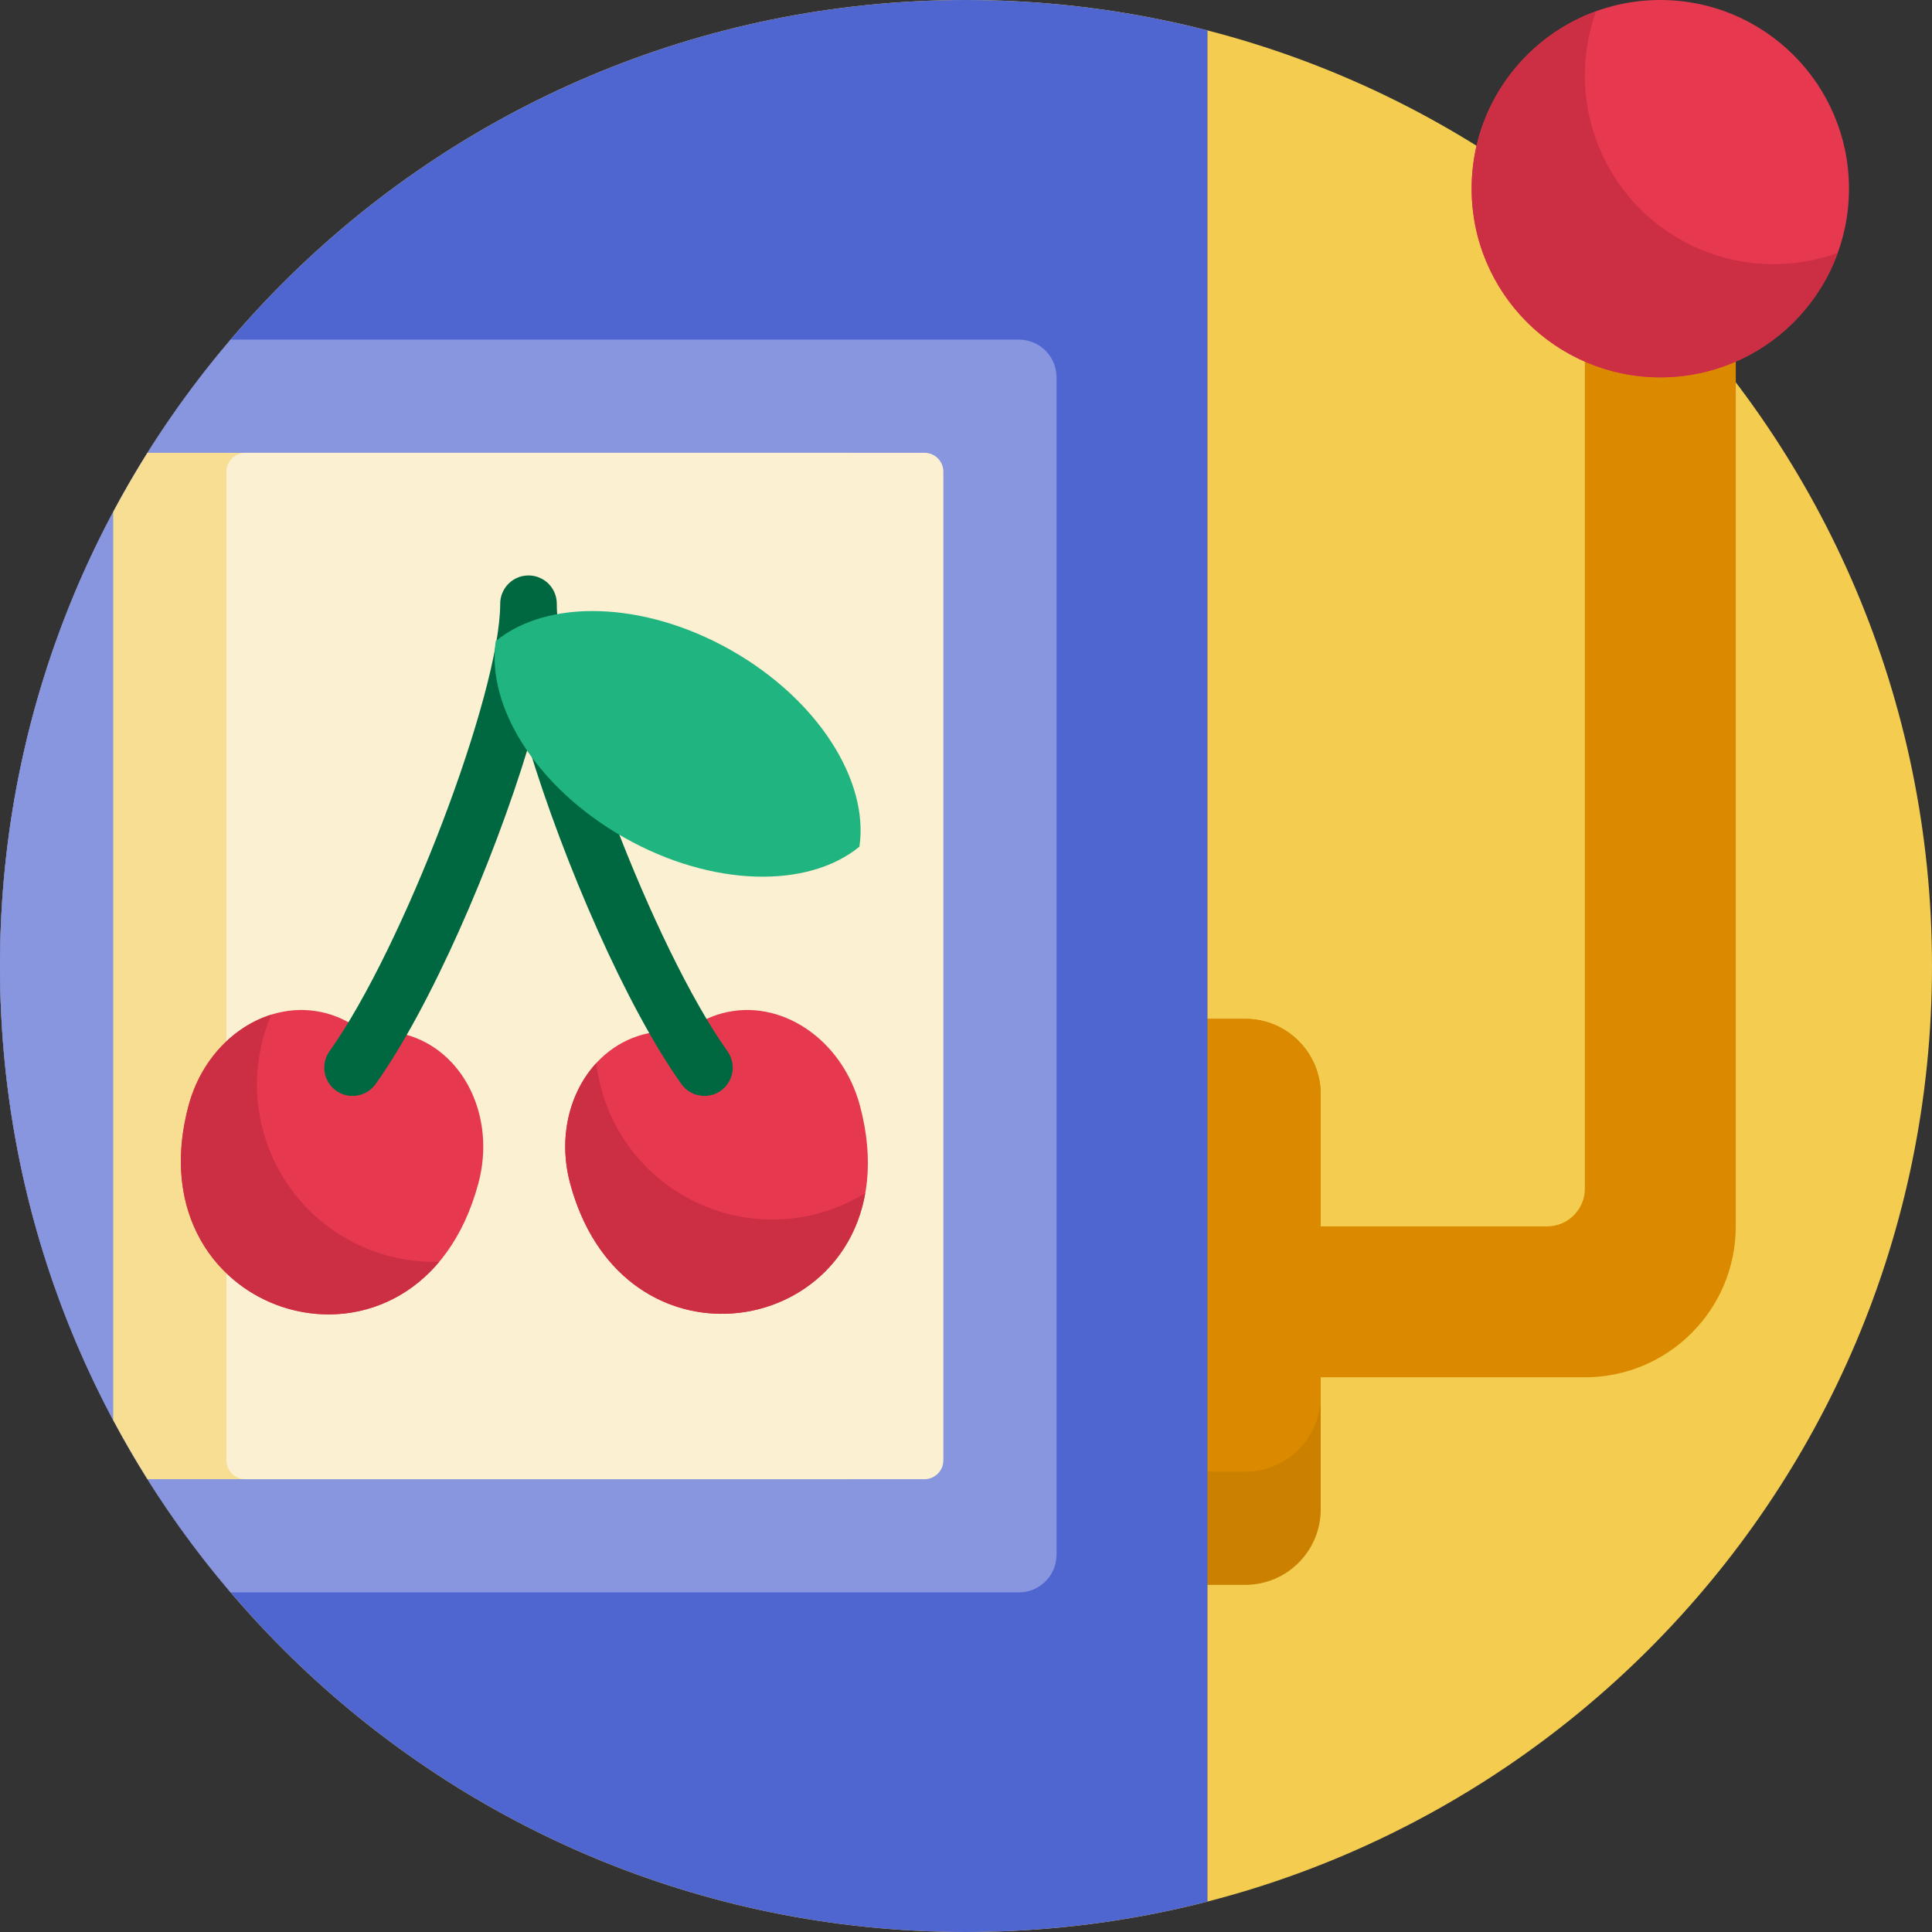 <?xml version="1.0" encoding="UTF-8"?> <svg xmlns="http://www.w3.org/2000/svg" width="60" height="60" viewBox="0 0 60 60" fill="none"><rect x="0" y="0" width="60" height="60" fill="#333333" stroke="none"/><g clip-path="url(#clip0_1685_379)"><path d="M60 30C60 46.569 46.569 60 30 60C13.431 60 0 46.569 0 30C0 13.431 13.431 0 30 0C46.569 0 60 13.431 60 30Z" fill="#F3CC50"></path><path d="M38.672 49.219H35.156C33.862 49.219 32.812 48.169 32.812 46.875V33.984C32.812 32.69 33.862 31.641 35.156 31.641H38.672C39.966 31.641 41.016 32.69 41.016 33.984V46.875C41.016 48.169 39.966 49.219 38.672 49.219Z" fill="#CB8000"></path><path d="M53.906 7.031V38.086C53.906 40.675 51.807 42.773 49.219 42.773H41.016V43.359C41.016 44.654 39.966 45.703 38.672 45.703H35.156C33.862 45.703 32.812 44.654 32.812 43.359V33.984C32.812 32.69 33.862 31.641 35.156 31.641H38.672C39.966 31.641 41.016 32.69 41.016 33.984V38.086H48.047C48.694 38.086 49.219 37.561 49.219 36.914V7.031H53.906Z" fill="#DB8A00"></path><path d="M57.422 5.859C57.422 9.095 54.798 11.719 51.562 11.719C48.327 11.719 45.703 9.095 45.703 5.859C45.703 2.623 48.327 0 51.562 0C54.798 0 57.422 2.623 57.422 5.859Z" fill="#E63950"></path><path d="M57.073 7.854C56.257 10.108 54.098 11.719 51.562 11.719C48.327 11.719 45.703 9.095 45.703 5.859C45.703 3.324 47.314 1.165 49.568 0.349C49.336 0.988 49.218 1.664 49.219 2.344C49.219 5.58 51.842 8.203 55.078 8.203C55.758 8.204 56.433 8.086 57.073 7.854Z" fill="#CC2E43"></path><path d="M30 60C13.431 60 0 46.569 0 30C0 13.431 13.431 0 30 0C32.59 0 35.103 0.328 37.5 0.945V59.055C35.103 59.672 32.59 60 30 60Z" fill="#4F66D1"></path><path d="M7.164 49.453C2.697 44.215 0 37.423 0 30C0 22.577 2.697 15.785 7.164 10.547H31.641C32.288 10.547 32.812 11.072 32.812 11.719V48.281C32.812 48.928 32.288 49.453 31.641 49.453H7.164Z" fill="#8896DF"></path><path d="M26.953 14.648V45.352C26.953 45.507 26.891 45.656 26.782 45.766C26.672 45.876 26.523 45.938 26.367 45.938H4.581C4.205 45.338 3.849 44.725 3.516 44.1V15.9C3.849 15.275 4.204 14.662 4.581 14.062H26.367C26.523 14.062 26.672 14.124 26.782 14.234C26.891 14.344 26.953 14.493 26.953 14.648Z" fill="#F7DE92"></path><path d="M28.711 45.938H7.617C7.462 45.938 7.313 45.876 7.203 45.766C7.093 45.656 7.031 45.507 7.031 45.352V14.648C7.031 14.493 7.093 14.344 7.203 14.234C7.313 14.124 7.462 14.062 7.617 14.062H28.711C28.866 14.062 29.015 14.124 29.125 14.234C29.235 14.344 29.297 14.493 29.297 14.648V45.352C29.297 45.507 29.235 45.656 29.125 45.766C29.015 45.876 28.866 45.938 28.711 45.938Z" fill="#FBF0D1"></path><path d="M14.857 36.748C13.011 43.639 4.05 41.078 5.856 34.336C6.411 32.268 8.325 30.984 10.133 31.468C10.567 31.584 10.955 31.793 11.287 32.07C11.713 31.996 12.153 32.009 12.588 32.126C14.395 32.61 15.411 34.679 14.857 36.748ZM26.706 34.336C26.152 32.268 24.237 30.984 22.429 31.468C21.995 31.584 21.607 31.793 21.275 32.07C20.849 31.996 20.409 32.009 19.974 32.126C18.167 32.61 17.151 34.679 17.705 36.748C19.511 43.489 28.552 41.227 26.706 34.336Z" fill="#E63950"></path><path d="M13.64 39.186C10.612 42.796 4.315 40.088 5.856 34.336C6.235 32.924 7.247 31.878 8.427 31.51C8.323 31.753 8.236 32.002 8.168 32.257C7.38 35.194 9.124 38.214 12.061 39.001C12.576 39.139 13.108 39.201 13.64 39.186ZM25.411 37.685C22.473 38.472 19.454 36.729 18.667 33.792C18.599 33.537 18.549 33.277 18.518 33.016C17.68 33.924 17.327 35.336 17.705 36.748C19.246 42.5 26.053 41.697 26.871 37.056C26.417 37.335 25.925 37.547 25.411 37.685Z" fill="#CC2E43"></path><path d="M22.388 33.872C22.239 33.979 22.061 34.036 21.878 34.036C21.738 34.036 21.599 34.003 21.475 33.939C21.35 33.875 21.243 33.782 21.162 33.667C19.469 31.296 17.516 26.817 16.413 23.171C15.31 26.817 13.357 31.296 11.665 33.667C11.583 33.782 11.476 33.874 11.351 33.939C11.227 34.003 11.089 34.036 10.948 34.036C10.787 34.036 10.629 33.991 10.491 33.907C10.353 33.823 10.241 33.702 10.168 33.559C10.094 33.415 10.061 33.254 10.073 33.093C10.084 32.932 10.14 32.778 10.234 32.646C12.512 29.454 15.534 21.532 15.534 18.75C15.534 18.517 15.627 18.293 15.792 18.128C15.956 17.964 16.18 17.871 16.413 17.871C16.646 17.871 16.87 17.964 17.035 18.128C17.199 18.293 17.292 18.517 17.292 18.75C17.292 21.532 20.314 29.454 22.592 32.646C22.659 32.74 22.707 32.846 22.733 32.959C22.759 33.071 22.763 33.188 22.744 33.302C22.725 33.415 22.684 33.524 22.622 33.622C22.561 33.72 22.482 33.805 22.388 33.872Z" fill="#006841"></path><path d="M26.69 26.294C25.095 27.604 22.112 27.553 19.395 26.017C16.678 24.481 15.095 21.952 15.396 19.909C16.991 18.599 19.974 18.65 22.691 20.186C25.408 21.722 26.991 24.251 26.69 26.294Z" fill="#1FB480"></path></g><defs><clipPath id="clip0_1685_379"><rect width="60" height="60" fill="white"></rect></clipPath></defs></svg> 